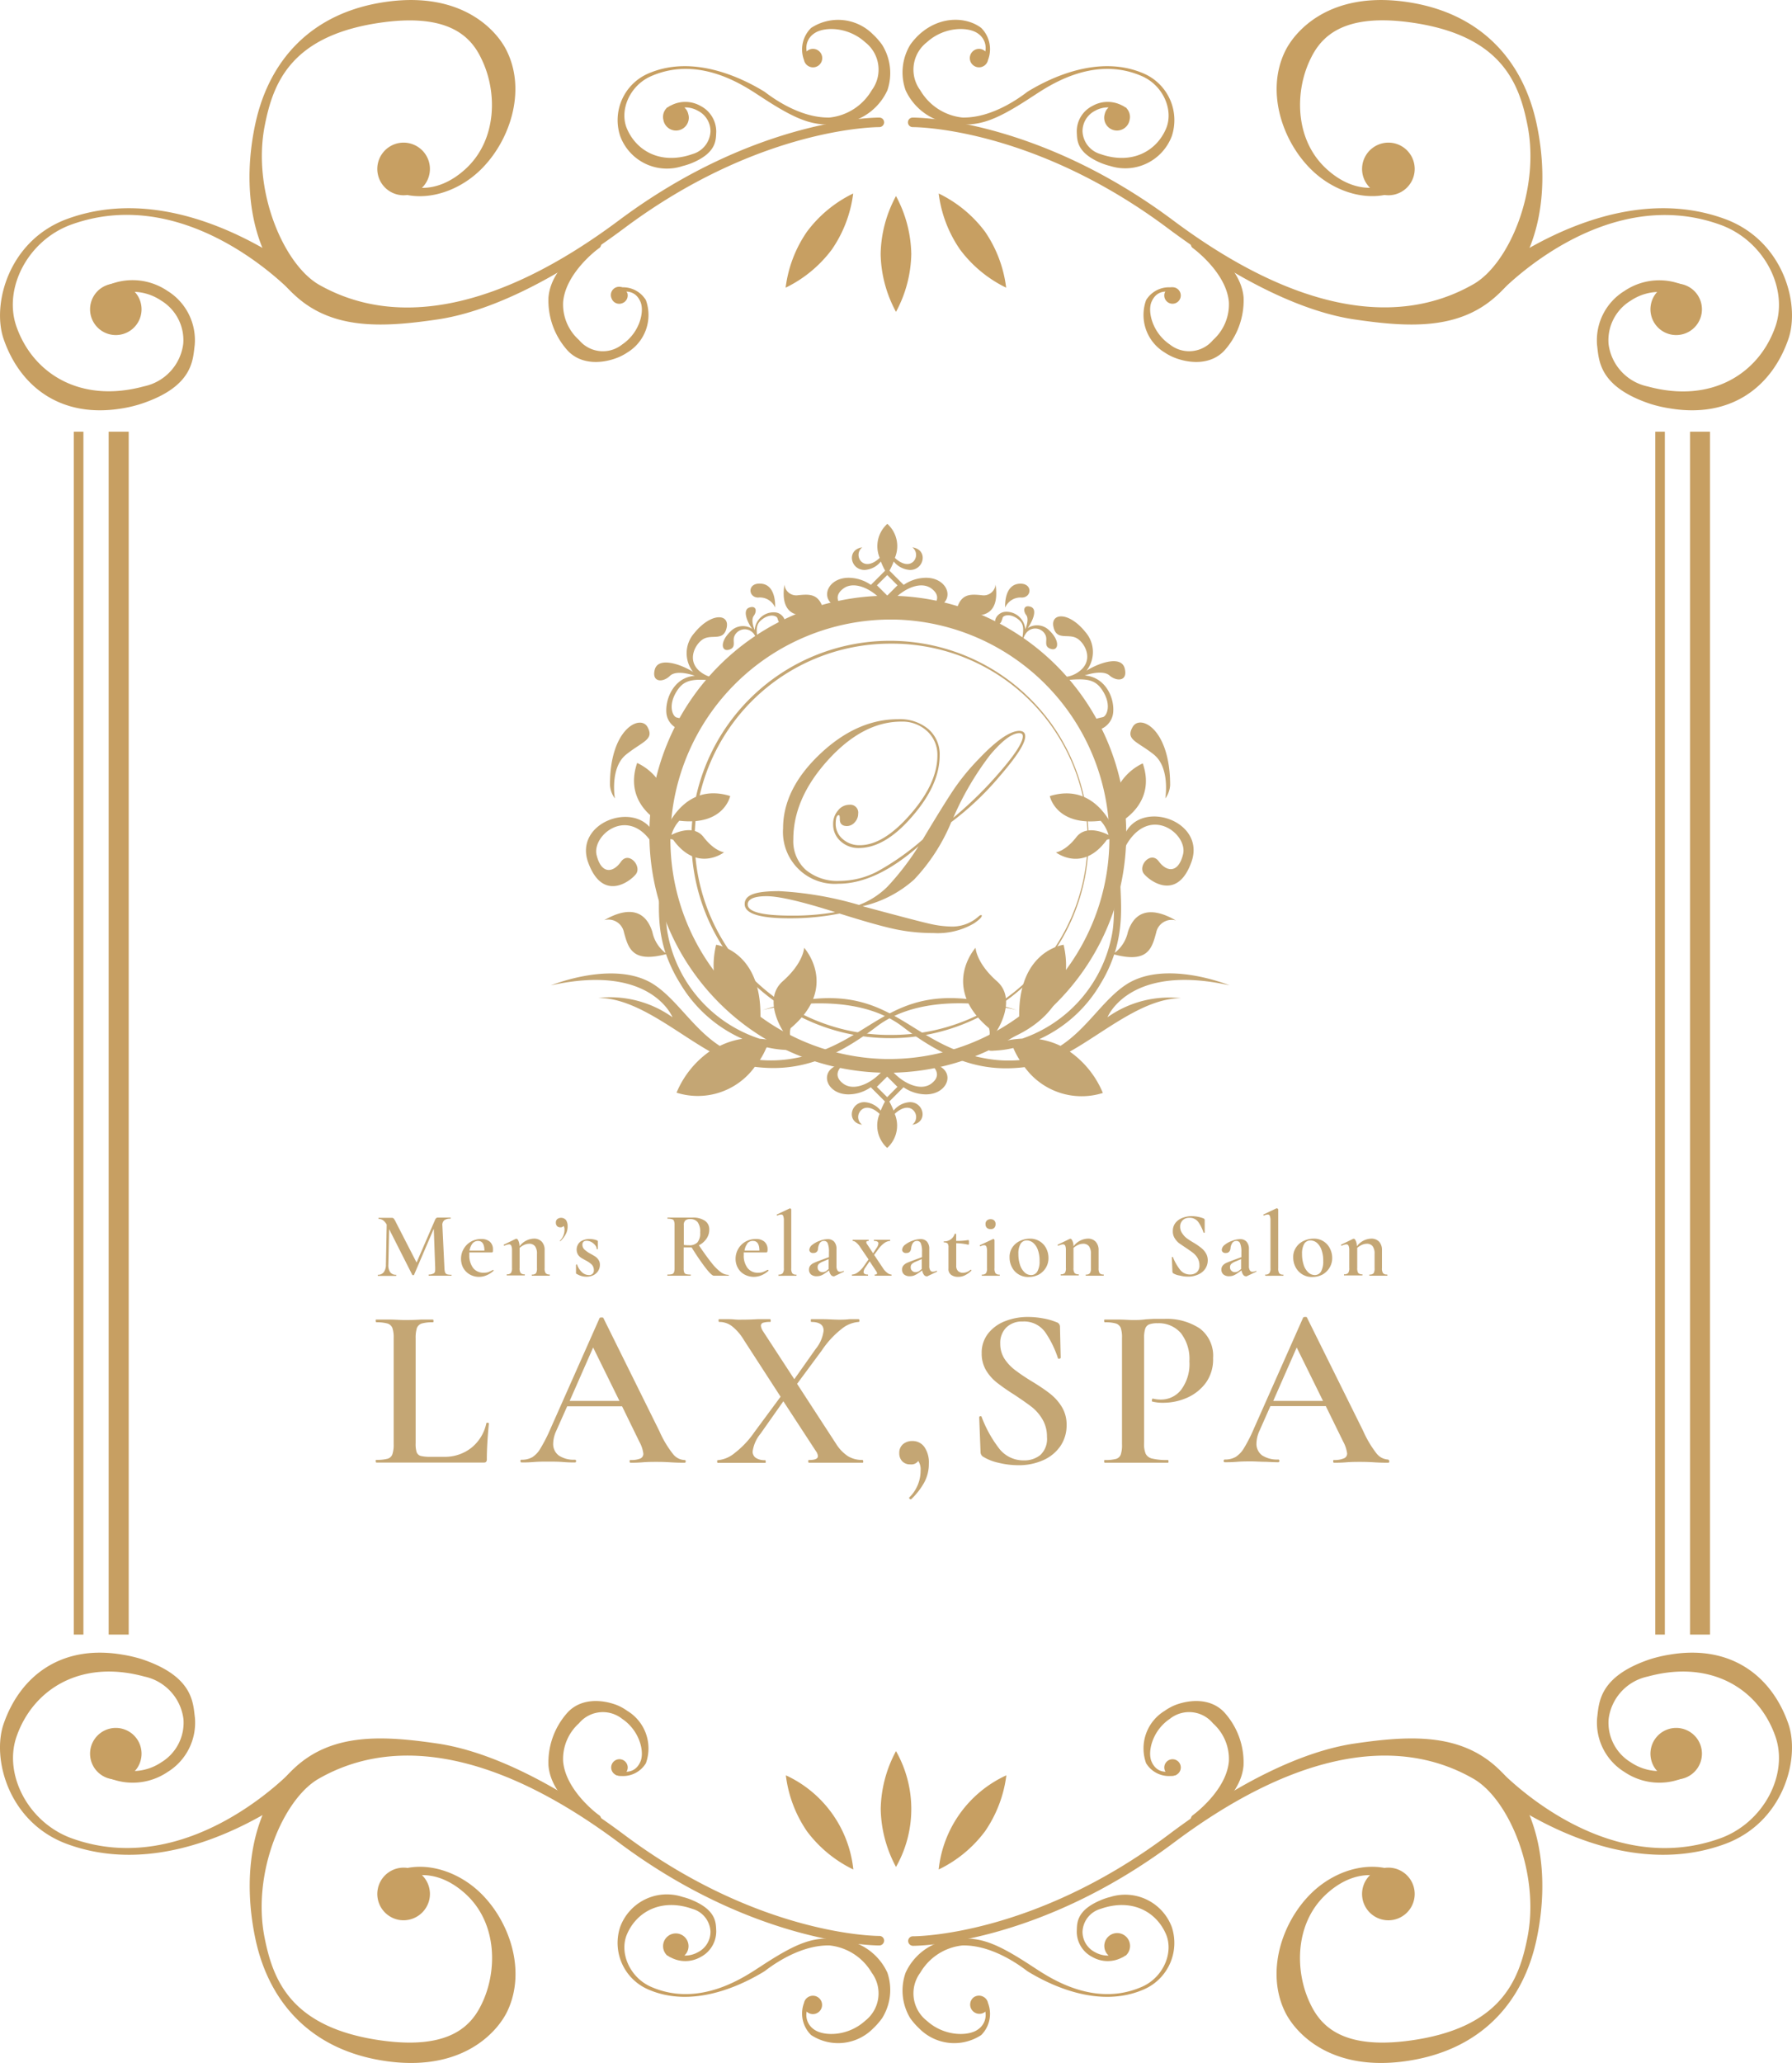 <svg xmlns="http://www.w3.org/2000/svg" viewBox="0 0 252 290"><defs><style>.cls-1{fill:#c4a674}.cls-2{fill:#c79f62}</style></defs><g id="レイヤー_2" data-name="レイヤー 2"><g id="オブジェクト"><path class="cls-1" d="M130.22 81.22a5.6 5.6 0 00-3.14 1l-2-2a9.49 9.49 0 00.6-1.29 3.16 3.16 0 002.3 1.19c2 0 2.58-2.86.32-3.18a1.34 1.34 0 01.14 2c-.71.68-1.77.28-2.6-.52a4.21 4.21 0 00-1.06-4.78 4.22 4.22 0 00-1.07 4.78c-.83.8-1.89 1.2-2.59.52a1.33 1.33 0 01.14-2c-2.26.32-1.7 3.18.32 3.18a3.14 3.14 0 002.29-1.19 10.88 10.88 0 00.6 1.29l-2 2a5.54 5.54 0 00-3.13-1c-3.43 0-4.39 3.9-.54 4.34 0 0-2.09-1.37-.24-2.8s5.08.63 6.23 2.75c1.14-2.12 4.38-4.17 6.23-2.75s-.24 2.8-.24 2.8c3.82-.44 2.86-4.34-.56-4.34zm-5.45-.38l1.44 1.44-1.44 1.44-1.45-1.44zM130.76 149.51s2.08 1.37.24 2.79-5.09-.63-6.23-2.74c-1.15 2.11-4.39 4.17-6.23 2.74s.24-2.79.24-2.79c-3.85.43-2.89 4.33.54 4.33a5.54 5.54 0 003.13-1l2 2a11.43 11.43 0 00-.6 1.28 3.17 3.17 0 00-2.29-1.19c-2 0-2.58 2.86-.32 3.18a1.33 1.33 0 01-.14-2.05c.7-.68 1.76-.27 2.59.52a4.24 4.24 0 001.07 4.79 4.23 4.23 0 001.06-4.79c.83-.79 1.89-1.2 2.6-.52a1.34 1.34 0 01-.14 2.05c2.26-.32 1.69-3.18-.32-3.18a3.19 3.19 0 00-2.3 1.19 9.89 9.89 0 00-.6-1.28l2-2a5.6 5.6 0 003.14 1c3.44 0 4.4-3.9.56-4.33zm-6 .92zm0 3.8l-1.45-1.45 1.45-1.44 1.44 1.44z"/><path class="cls-1" d="M125.17 150.8h-.64a33.53 33.53 0 11.64 0zm0-63.71a31 31 0 00-30.89 30.31 30.89 30.89 0 0030.28 31.47h.61a31 31 0 0030.83-30.3 30.89 30.89 0 00-30.28-31.48z"/><path class="cls-1" d="M125.16 145.93h-.54a27.93 27.93 0 01-27.39-28.47 27.93 27.93 0 1127.93 28.48zm0-55.45a27.51 27.51 0 00-19.79 46.58 27.31 27.31 0 0019.28 8.42h.53a27.5 27.5 0 00.52-55z"/><path class="cls-1" d="M144.17 103.51c0 1-1.18 2.81-3.53 5.54a41.39 41.39 0 01-6.87 6.52 26.37 26.37 0 01-5.22 8.07 16.42 16.42 0 01-7.25 3.75q8 2.16 9.63 2.51a14.42 14.42 0 003 .35 5.54 5.54 0 003.81-1.54l.2-.08c.09 0 .13.06.13.08 0 .23-.36.58-1.08 1.08a10.12 10.12 0 01-5.76 1.37 25.86 25.86 0 01-5.34-.54q-2.56-.54-7.83-2.2a35.26 35.26 0 01-7 .67c-4.22 0-6.34-.65-6.34-2s1.62-1.82 4.85-1.82a48.86 48.86 0 0111.23 1.94 11.34 11.34 0 004-2.57 37.78 37.78 0 004.37-5.68q-6 5.26-11.26 5.27a7.29 7.29 0 01-7.79-7.79q0-5.52 5.18-10.43t11-4.91a6.23 6.23 0 014.25 1.39 4.67 4.67 0 011.59 3.71q0 4.14-3.87 8.58c-2.58 3-5.09 4.43-7.52 4.43a3.69 3.69 0 01-2.59-1 3.12 3.12 0 01-1-2.38 2.82 2.82 0 01.68-1.89 2 2 0 011.59-.81 1.11 1.11 0 011.25 1.26 1.73 1.73 0 01-.48 1.2 1.45 1.45 0 01-1.1.53c-.66 0-1-.32-1-.94q0-.6-.12-.6c-.31 0-.46.42-.46 1.25a2.76 2.76 0 001 2.13 3.48 3.48 0 002.41.85c2.21 0 4.57-1.45 7.1-4.35s3.79-5.65 3.79-8.25a4.51 4.51 0 00-1.43-3.42 5.11 5.11 0 00-3.66-1.35c-3.57 0-7 1.79-10.26 5.37s-4.91 7.3-4.91 11.17a5.44 5.44 0 001.74 4.29 7 7 0 004.81 1.56 11.54 11.54 0 005.24-1.31 36 36 0 006.4-4.5c2.13-3.56 3.65-6 4.58-7.35a31.92 31.92 0 013.33-4c2.49-2.62 4.39-3.93 5.72-3.93.51.03.79.26.79.77zm-26.72 24.71c-4.72-1.5-7.94-2.24-9.65-2.24s-2.65.39-2.65 1.16q0 1.58 6.21 1.57a34.3 34.3 0 006.09-.49zm26.38-24.71c0-.3-.16-.45-.49-.45-1 0-2.36 1-4.1 3.06a41.43 41.43 0 00-5.18 8.83 54 54 0 006.61-6.51c2.11-2.44 3.16-4.1 3.16-4.93zM93.05 115.72c.38.79-.19 2.87-.19 2.87a1.54 1.54 0 011.8-.55c3.38 4.7 7.16 1.77 7.16 1.77s-1.35-.15-2.88-2.14-4.52-.3-4.52-.3a4.91 4.91 0 011.11-2c6.31.75 7.15-3.47 7.15-3.47-6.6-2.06-9.13 4.85-9.3 5.35a7.66 7.66 0 00-3.78-10c-2.01 5.86 3.45 8.47 3.45 8.47zM88.05 106.07c2.33-1.87 4-2.09 3-3.88s-5.31.23-5.27 8.17a3.45 3.45 0 00.69 1.88s-.75-4.3 1.58-6.17zM94.22 95c1-.94 3.49 0 3.49 0-2.9.2-4.18 3.19-4 5.23s2.64 3 3.08 2-1.12-1.24-1.64-1.37-1.21-1.56-.11-3.48 2.38-2 5.72-1.68a4.51 4.51 0 004.48-2.74 2.58 2.58 0 001.38-2.69c-.34-1.87-.35-2.58.69-3.3s1.88-.39 2-.1.28 1.16.85.86-.09-1.63-1.25-1.65a2.66 2.66 0 00-2.78 2.49s-.61-1.35-.13-2 .35-1.51-.64-1.16-.28 2.06.43 3a2.4 2.4 0 00-3.06.35c-1.53 1.45-1.3 2.89-.21 2.57s.44-1.19.75-1.9a1.59 1.59 0 012.83-.19c.87 1.3 0 2.89-.74 3.49a.34.34 0 000-.33 1.87 1.87 0 01-.26.54c-.9 1.35-3.62 3.24-6.06 1.86-2.82-1.58-1.3-4.35-.08-5s2.81.37 3.23-1.58-2.19-2.15-4.56.78a4.27 4.27 0 00-.17 5.45c-1.8-1.13-4.9-2.13-5.38-.33s1.13 1.88 2.14.88z"/><path class="cls-1" d="M111.73 148.76a18 18 0 01-4.87.24 10.27 10.27 0 00.91-1.72l.11-.05a14.18 14.18 0 002.63.36c1.57.15.33-.54.33-.54h-.12c.85.08 1.53.21 1.53.21a2.41 2.41 0 01-1.07-2.72c6.9-5.81 1.9-11.31 1.9-11.31s-.06 2.1-3 4.7.06 7.05.06 7.05a7.61 7.61 0 01-3.22-1.48c.41-9.87-6.22-10.69-6.22-10.69-2.43 10.5 8.6 13.6 9.39 13.8a16.1 16.1 0 00-3.26-.59 19.22 19.22 0 01-12.94-14.79c-.75-3.86.53-10.4-2.18-14.51s-11-1-9 4.51 5.79 2.79 6.7 1.67-1-3.32-2.09-1.76-2.75 1.8-3.42-.93 4.14-6.72 7.53-2.07c2.81 3.87-.08 8.9 2.16 15.83a5 5 0 01-1.85-2.97c-.92-2.91-3.17-3.72-6.77-1.65a2.22 2.22 0 012.77 1.7c.62 2.26 1.18 4.33 5.92 3.08a20.64 20.64 0 002 4.14 19.2 19.2 0 008.74 7.76 10.76 10.76 0 00-3.18 1c-3.77-2.45-6-6.49-9.26-8.63-5.48-3.58-14.5.12-14.5.12 14.1-3.16 17.11 4.48 17.11 4.48a15.07 15.07 0 00-10.44-2.72c5.31 0 10.72 4.7 15.67 7.51a13.39 13.39 0 00-4.66 5.81 9.89 9.89 0 0011-3.63c5.45.66 10.46-.56 17.15-5.67 7.37-5.6 19.71-2.3 19.71-2.3-17.83-5.71-19.42 4.66-31.27 6.76zM113.29 86.5c2.19-.13 2.74.72 2.74.72-.35-3.9-2-3.72-3.78-3.55a1.67 1.67 0 01-1.94-1.49c-.48 3.09.69 4.46 2.98 4.32zM106.63 84a2.33 2.33 0 012.37 1.4s.24-3.36-2.16-3.36c-1.77-.04-1.63 1.96-.21 1.96zM156.92 117.26c-.17-.49-2.69-7.41-9.29-5.35 0 0 .84 4.22 7.15 3.47a5 5 0 011.11 2s-3-1.68-4.53.3-2.87 2.14-2.87 2.14 3.77 2.93 7.16-1.77a1.54 1.54 0 011.8.55s-.57-2.08-.2-2.87c0 0 5.46-2.61 3.45-8.42a7.66 7.66 0 00-3.78 9.95zM162.26 106.07c2.33 1.87 1.61 6.17 1.61 6.17a3.49 3.49 0 00.68-1.88c0-7.94-4.23-10-5.27-8.17s.64 2.01 2.98 3.88zM140.15 87.68c.58.3.76-.58.85-.86s.94-.62 2 .1 1 1.43.68 3.3a2.59 2.59 0 001.32 2.69 4.53 4.53 0 004.49 2.74c3.33-.33 4.6-.25 5.71 1.68s.4 3.35-.11 3.48-2.08.32-1.63 1.37 2.87.08 3.08-2-1.08-5-4-5.23c0 0 2.46-.89 3.48 0s2.62.84 2.14-1-3.57-.8-5.37.33a4.27 4.27 0 00-.17-5.45c-2.33-2.89-4.89-2.68-4.48-.72s2 .94 3.23 1.58 2.74 3.41-.08 5c-2.45 1.38-5.16-.51-6.07-1.86a2.26 2.26 0 01-.27-.54.37.37 0 000 .33c-.72-.6-1.62-2.19-.74-3.49a1.59 1.59 0 012.83.19c.31.71-.34 1.57.74 1.9s1.33-1.12-.2-2.57a2.41 2.41 0 00-3.07-.35c.72-1 1.43-2.67.43-3s-1.11.55-.63 1.16-.13 2-.13 2a2.67 2.67 0 00-2.77-2.46c-1.17.05-1.83 1.38-1.26 1.68z"/><path class="cls-1" d="M172.9 138.51s-9-3.7-14.51-.12c-3.28 2.14-5.48 6.18-9.26 8.63a10.54 10.54 0 00-3-.93 19.13 19.13 0 008.63-7.79 19.82 19.82 0 001.92-4.13c4.74 1.25 5.3-.82 5.91-3.08a2.22 2.22 0 012.77-1.7c-3.59-2.07-5.85-1.26-6.76 1.65a5 5 0 01-1.84 2.9c2.2-7-.73-12 2.07-15.86 3.35-4.66 8.2-.7 7.54 2s-2.3 2.52-3.42 1-3 .64-2.08 1.76 4.75 3.81 6.69-1.71-6.37-8.57-9.06-4.45-1.37 10.66-2.1 14.53A19.19 19.19 0 01143.75 146a15.44 15.44 0 00-3.57.61c.78-.2 11.81-3.3 9.39-13.8 0 0-6.64.82-6.23 10.69a7.61 7.61 0 01-3.21 1.48s3-4.46.06-7.05-3-4.7-3-4.7-5 5.5 1.89 11.31a2.39 2.39 0 01-1.06 2.72 17.48 17.48 0 012.24-.26l-.74.16s-1.24.69.33.53a14 14 0 002.65-.37 10.76 10.76 0 00.9 1.7 18 18 0 01-4.86-.24c-11.86-2.1-13.44-12.47-31.31-6.79 0 0 12.38-3.27 19.72 2.35 6.69 5.11 11.69 6.33 17.14 5.67a9.9 9.9 0 0011 3.63 13.33 13.33 0 00-4.65-5.81c5-2.81 10.35-7.51 15.66-7.51a15 15 0 00-10.36 2.68s3.01-7.64 17.16-4.49zM137 86.5c2.3.14 3.46-1.23 3-4.32a1.67 1.67 0 01-1.95 1.49c-1.78-.17-3.42-.35-3.77 3.55 0 0 .55-.85 2.72-.72zM143.68 84c1.41 0 1.55-1.95-.17-1.95-2.4 0-2.16 3.36-2.16 3.36a2.35 2.35 0 012.33-1.41zM58.45 202.89a3.8 3.8 0 00.14 1.25.86.86 0 00.56.52 5.34 5.34 0 001.36.13h1.93a6 6 0 003.86-1.28 6 6 0 002.09-3.43c0-.06.09-.09.2-.08s.16.05.16.12c-.2 2-.29 3.69-.29 5a.53.53 0 01-.1.37c-.06.08-.19.11-.38.11H52.91s-.07-.06-.07-.19 0-.19.07-.19a5.93 5.93 0 001.59-.16 1 1 0 00.68-.63 4.26 4.26 0 00.18-1.44V188.1a4.13 4.13 0 00-.18-1.42 1.09 1.09 0 00-.69-.63 5.57 5.57 0 00-1.58-.17s-.07-.07-.07-.2 0-.19.07-.19h1.64c.94 0 1.72.07 2.32.07s1.44 0 2.38-.07h1.61c.06 0 .1.07.1.19s0 .2-.1.2a5.32 5.32 0 00-1.56.17 1.1 1.1 0 00-.68.65 4.57 4.57 0 00-.17 1.43zM96.43 205.43c0 .13-.05.19-.16.19-.41 0-1.06 0-2-.06s-1.56-.06-2-.06-1.17 0-1.9.06-1.29.06-1.7.06c-.09 0-.13-.06-.13-.19s0-.19.13-.19a3.34 3.34 0 001.37-.21.71.71 0 00.43-.69 4.61 4.61 0 00-.55-1.65l-2.44-5h-7.72l-1.55 3.48a4.48 4.48 0 00-.42 1.74 2 2 0 00.81 1.71 3.84 3.84 0 002.25.58c.11 0 .16.06.16.19s-.05.19-.16.19c-.39 0-.94 0-1.67-.06s-1.53-.06-2.13-.06-1.25 0-2 .06-1.25.06-1.7.06c-.11 0-.16-.06-.16-.19s0-.19.16-.19a2.94 2.94 0 001.51-.36 3.59 3.59 0 001.14-1.23 22.59 22.59 0 001.39-2.72l6.92-15.59c0-.07.14-.1.29-.1s.23 0 .26.1l7.88 15.91a14.56 14.56 0 001.89 3.17 2.16 2.16 0 001.62.86c.13 0 .18.06.18.19zm-16.32-8.5h7l-3.7-7.51zM121.39 205.43c0 .13 0 .19-.1.19H113.76c-.06 0-.1-.06-.1-.19s0-.19.1-.19c.84 0 1.26-.18 1.26-.55a1.38 1.38 0 00-.29-.71l-4.57-7-3.22 4.57a5 5 0 00-1.1 2.48 1.06 1.06 0 00.45.91 2.29 2.29 0 001.32.32s.07.06.07.19 0 .19-.07.19h-6.66c-.07 0-.1-.06-.1-.19s0-.19.1-.19a4.29 4.29 0 002.36-1 12.87 12.87 0 002.76-2.92l3.7-5-5.18-8a7 7 0 00-1.68-1.93 2.91 2.91 0 00-1.77-.58c-.06 0-.09-.07-.09-.2s0-.19.09-.19h1.32c.6 0 1 .07 1.32.07.73 0 1.65 0 2.77-.07h1.77s.06.07.06.19 0 .2-.06.2a3.35 3.35 0 00-1 .11.44.44 0 00-.32.43 1.71 1.71 0 00.29.75l4.41 6.76 3-4.25a5 5 0 001.12-2.58c0-.81-.58-1.22-1.73-1.22-.05 0-.07-.07-.07-.2s0-.19.07-.19h1.57c.86 0 1.63.07 2.32.07.43 0 .92 0 1.48-.07h1.29c.06 0 .1.07.1.19s0 .2-.1.2a4.27 4.27 0 00-2.42 1 12.87 12.87 0 00-2.76 3l-3.48 4.7 5.47 8.41a5.71 5.71 0 001.68 1.76 3.83 3.83 0 002 .53c.12.01.15.07.15.2zM130 203.42a3.82 3.82 0 01.62 2.33 5.47 5.47 0 01-.63 2.61 9.9 9.9 0 01-1.85 2.39.17.17 0 01-.1 0 .18.18 0 01-.16-.1.12.12 0 010-.16 5.25 5.25 0 001.58-3.8 2.13 2.13 0 00-.33-1.32 1.19 1.19 0 01-1.12.48 1.5 1.5 0 01-1.13-.43 1.62 1.62 0 01-.42-1.18A1.56 1.56 0 01127 203a2 2 0 011.37-.43 2 2 0 011.63.85zM141.25 191a6.43 6.43 0 001.49 1.59c.59.45 1.38 1 2.39 1.61s2 1.28 2.6 1.77a6.85 6.85 0 011.6 1.82 4.75 4.75 0 01.66 2.53 5.16 5.16 0 01-.85 2.93 5.74 5.74 0 01-2.41 2 8.42 8.42 0 01-3.56.72 11.83 11.83 0 01-2.78-.35 6.92 6.92 0 01-2.18-.87.78.78 0 01-.32-.62l-.19-4.89c0-.09.05-.14.16-.15s.17 0 .19.11a17.14 17.14 0 002.43 4.39 4.3 4.3 0 003.49 1.7 3.57 3.57 0 002.32-.75 3.07 3.07 0 00.94-2.53 4.74 4.74 0 00-.63-2.48 6.21 6.21 0 00-1.55-1.78q-.92-.7-2.49-1.74a28.11 28.11 0 01-2.42-1.69 6.41 6.41 0 01-1.48-1.7 4.59 4.59 0 01-.61-2.37 4.36 4.36 0 01.94-2.84 5.59 5.59 0 012.43-1.72 8.68 8.68 0 013.13-.56 11.6 11.6 0 012.19.21 8.67 8.67 0 011.84.53.65.65 0 01.48.61l.1 4.38c0 .06-.06.11-.18.13s-.19 0-.21-.07a14.25 14.25 0 00-1.72-3.55 3.64 3.64 0 00-3.24-1.6 3.14 3.14 0 00-2.3.84 3.06 3.06 0 00-.85 2.29 3.87 3.87 0 00.59 2.1zM161.12 204.38a1.34 1.34 0 00.93.66 8.7 8.7 0 002.17.2c.07 0 .1.06.1.19s0 .19-.1.19h-8.85c-.06 0-.1-.06-.1-.19s0-.19.1-.19a5.79 5.79 0 001.58-.16 1 1 0 00.66-.62 4.27 4.27 0 00.17-1.45V188.1a4.18 4.18 0 00-.17-1.42 1.09 1.09 0 00-.68-.63 5.32 5.32 0 00-1.56-.17c-.06 0-.1-.07-.1-.2s0-.19.1-.19h1.67c1 0 1.71.07 2.29.07s1.09 0 1.8-.1l1.05-.06h1.56a8.4 8.4 0 015 1.36 4.8 4.8 0 011.85 4.15 5.63 5.63 0 01-1 3.45 6.56 6.56 0 01-2.67 2.13 8.26 8.26 0 01-3.33.7 5.87 5.87 0 01-1.51-.16c-.07 0-.1-.05-.1-.16a.45.45 0 01.05-.19c0-.07.07-.09.11-.07a4.44 4.44 0 001.13.13 3.57 3.57 0 002.83-1.38 6.05 6.05 0 001.16-4 5.93 5.93 0 00-1.19-3.95 4.11 4.11 0 00-3.29-1.4 3.25 3.25 0 00-1.17.16 1 1 0 00-.56.6 4.13 4.13 0 00-.16 1.36v14.73a3.45 3.45 0 00.23 1.52zM195.37 205.43c0 .13-.06.19-.16.19-.41 0-1.06 0-2-.06s-1.55-.06-2-.06-1.17 0-1.9.06-1.3.06-1.71.06c-.08 0-.12-.06-.12-.19s0-.19.12-.19a3.31 3.31 0 001.4-.24.72.72 0 00.44-.69 4.83 4.83 0 00-.55-1.65l-2.45-5h-7.79l-1.54 3.48a4.48 4.48 0 00-.42 1.74 2 2 0 00.8 1.71 3.87 3.87 0 002.26.58c.1 0 .16.06.16.19s-.06.19-.16.19q-.58 0-1.68-.06c-.81 0-1.52-.06-2.12-.06s-1.26 0-2 .06-1.25.06-1.71.06c-.1 0-.16-.06-.16-.19s.06-.19.16-.19a3 3 0 001.52-.36 3.68 3.68 0 001.19-1.27 21.39 21.39 0 001.38-2.72l6.92-15.59c.05-.07.14-.1.29-.1s.24 0 .26.1l7.89 15.91a15.05 15.05 0 001.88 3.17 2.2 2.2 0 001.63.86c.11.07.17.13.17.26zm-16.32-8.5h7l-3.7-7.51zM63.5 179.25v.08H60.28v-.08-.08A1.48 1.48 0 0061 179c.14-.08.2-.27.2-.55v-.22l-.2-5.5-2.79 6.51a.1.1 0 01-.1 0 .18.18 0 01-.12 0l-3.27-6.46-.11 5a1.72 1.72 0 00.26 1.06 1 1 0 00.85.36v.16h-2.59v-.08-.08a1 1 0 00.83-.36 1.71 1.71 0 00.31-1.06l.11-5.63a1.76 1.76 0 00-.51-.61 1.11 1.11 0 00-.65-.2v-.07-.08h1.88a.35.35 0 01.28.12 3 3 0 01.32.56l2.88 5.61 2.6-6a.64.64 0 01.17-.25.32.32 0 01.22-.07h1.8V171.31a1.43 1.43 0 00-.9.23.87.87 0 00-.26.76l.29 6a2.13 2.13 0 00.1.59.49.49 0 00.28.25 2.39 2.39 0 00.64.06s-.02 0-.02.05zM69.34 178.51l.06.05a.06.06 0 010 .08 3.35 3.35 0 01-1 .64 2.63 2.63 0 01-1 .21 2.58 2.58 0 01-1.38-.36 2.45 2.45 0 01-.89-.92 2.78 2.78 0 01.08-2.66 2.73 2.73 0 011-1 2.87 2.87 0 011.47-.38 1.79 1.79 0 011.21.38 1.43 1.43 0 01.43 1.13c0 .25 0 .38-.16.38H66a2.87 2.87 0 000 .35 2.91 2.91 0 00.53 1.83 1.82 1.82 0 001.51.67 2.17 2.17 0 00.62-.08 5.69 5.69 0 00.66-.31zm-2.9-3.71a2.16 2.16 0 00-.41 1h2.09c0-.91-.31-1.36-.89-1.36a1 1 0 00-.79.36zM77.31 179.25v.08h-2.53v-.08-.08a.76.76 0 00.59-.18 1.3 1.3 0 00.14-.72v-2a1.75 1.75 0 00-.27-1.08 1 1 0 00-.84-.35 1.73 1.73 0 00-.69.16 2.53 2.53 0 00-.64.42v2.81a1.21 1.21 0 00.14.72.74.74 0 00.59.18v.16h-2.54v-.08-.08a.73.73 0 00.59-.18 1.2 1.2 0 00.15-.72v-2.5a1.5 1.5 0 00-.1-.61.34.34 0 00-.32-.2 2.1 2.1 0 00-.66.2s-.06 0-.08-.07 0-.07 0-.08l1.71-.83h.09q.14 0 .27.3a2 2 0 01.15.76 2.6 2.6 0 012-1.08 1.47 1.47 0 011.13.43 1.7 1.7 0 01.4 1.19v2.52a1.2 1.2 0 00.15.72.72.72 0 00.58.18s-.01.04-.01.09zM79.57 171.46a1.56 1.56 0 01.25.95 2.21 2.21 0 01-.25 1.06 3.79 3.79 0 01-.76 1 .08.08 0 01-.07 0v-.06a2.13 2.13 0 00.64-1.55.84.84 0 00-.13-.53.5.5 0 01-.46.2.62.62 0 01-.46-.18.68.68 0 01-.16-.48.61.61 0 01.2-.5.89.89 0 011.23.15zM82.18 175.64a3.71 3.71 0 00.82.58c.31.17.56.32.73.43a1.62 1.62 0 01.44.46 1.19 1.19 0 01.19.69 1.55 1.55 0 01-.22.82 1.65 1.65 0 01-.66.62 2.13 2.13 0 01-1 .23 2.52 2.52 0 01-1.32-.36.24.24 0 01-.16-.11v-1.2l.07-.05c.07-.05.07 0 .08 0a2.54 2.54 0 00.67 1.07 1.43 1.43 0 001 .42.68.68 0 00.5-.17.63.63 0 00.19-.51 1.1 1.1 0 00-.29-.79 3.38 3.38 0 00-.84-.58c-.29-.16-.52-.29-.69-.4a1.47 1.47 0 01-.42-.44 1.44 1.44 0 01.36-1.82 2.33 2.33 0 011.32-.36 3 3 0 011 .19q.12.06.12.15v1.1H83.92a.93.93 0 00-.21-.55 1.74 1.74 0 00-.54-.46 1.38 1.38 0 00-.67-.18q-.6 0-.6.57a.94.94 0 00.28.65zM102.48 179.25v.08h-2.1c-.2 0-.57-.35-1.12-1.05a34.1 34.1 0 01-2-2.93h-1.12v2.92a1.7 1.7 0 00.07.59.44.44 0 00.28.25 2.44 2.44 0 00.64.06v.16H93.85v-.08-.08a2.53 2.53 0 00.65-.06.45.45 0 00.28-.26 1.63 1.63 0 00.08-.58v-6.05a1.59 1.59 0 00-.08-.58.4.4 0 00-.28-.25 2 2 0 00-.64-.08v-.07-.08h3.5a3 3 0 011.76.44 1.43 1.43 0 01.62 1.24 2.2 2.2 0 01-.4 1.3 2.77 2.77 0 01-1.06.91c.71 1.06 1.31 1.88 1.79 2.48a6.93 6.93 0 001.27 1.28 1.86 1.86 0 001.09.4s.05-.01.05.04zm-5.6-4.2a1.53 1.53 0 001.21-.42 2 2 0 00.37-1.37 2.27 2.27 0 00-.36-1.47 1.3 1.3 0 00-1-.42 1.05 1.05 0 00-.72.19.84.84 0 00-.22.68V175a4.2 4.2 0 00.72.05zM108 178.51l.06.05c.06.05 0 .06 0 .08a3.39 3.39 0 01-1 .64 2.76 2.76 0 01-2.42-.15 2.31 2.31 0 01-.89-.92 2.57 2.57 0 01-.31-1.25 2.76 2.76 0 01.38-1.41 2.73 2.73 0 011-1 2.93 2.93 0 011.47-.38 1.77 1.77 0 011.21.38 1.43 1.43 0 01.44 1.13c0 .25-.06.38-.16.38h-3.19a3.33 3.33 0 000 .35 2.85 2.85 0 00.53 1.83 1.79 1.79 0 001.51.67 2.15 2.15 0 00.61-.08 5 5 0 00.67-.31zm-2.89-3.71a2.07 2.07 0 00-.41 1h2.09c0-.91-.32-1.36-.89-1.36a1 1 0 00-.82.36zM109.48 179.25v-.08a.72.72 0 00.59-.19 1.1 1.1 0 00.16-.71v-6.68a1.72 1.72 0 00-.09-.66.29.29 0 00-.3-.2 1.39 1.39 0 00-.53.15.09.09 0 01-.08-.06v-.09l1.85-.87a.28.28 0 01.12.05s.07.07.07.09v8.28a1.2 1.2 0 00.15.72.73.73 0 00.59.18v.16H109.44s.04-.04.04-.09zM118.6 178.62s.05 0 .06.06a.07.07 0 010 .09l-1.34.64a.25.25 0 01-.12 0 .47.47 0 01-.37-.22 1.24 1.24 0 01-.23-.61l-.6.42a2.73 2.73 0 01-.57.31 1.7 1.7 0 01-.57.09 1.18 1.18 0 01-.82-.25.9.9 0 01-.28-.68.89.89 0 01.19-.57 1.39 1.39 0 01.49-.36c.19-.09.48-.21.86-.35l1.27-.47V176a3.19 3.19 0 00-.16-1.19.54.54 0 00-.52-.37.67.67 0 00-.62.32 1.86 1.86 0 00-.23.71c0 .45-.27.67-.66.67a.58.58 0 01-.43-.13.45.45 0 01-.14-.33 1 1 0 01.44-.71 3.55 3.55 0 011.06-.56 3.24 3.24 0 011.09-.22 1.19 1.19 0 01.9.35 1.51 1.51 0 01.33 1.06v2.36a1.13 1.13 0 00.13.61.42.42 0 00.38.21 1.2 1.2 0 00.47-.12zm-2.07-.23V177l-.78.33a2.1 2.1 0 00-.56.31.61.61 0 00-.21.5.62.62 0 00.2.5.67.67 0 00.49.19 1 1 0 00.5-.15zM125.37 179.25v.08H123v-.08-.08c.23 0 .34-.06.34-.18a.73.73 0 00-.15-.33l-.9-1.36-.56.83a1.27 1.27 0 00-.29.68q0 .36.63.36v.16h-2.27v-.08-.08a1.45 1.45 0 00.81-.3 3.44 3.44 0 00.83-.83l.7-1-1.14-1.67a2.77 2.77 0 00-.58-.69.84.84 0 00-.52-.24v-.08-.08h2.26v.16c-.22 0-.34.06-.34.18a.59.59 0 00.15.33l.81 1.23.45-.69a1.46 1.46 0 00.3-.68c0-.25-.21-.37-.64-.37v-.08-.08h2.29v.16a1.51 1.51 0 00-.82.3 3.68 3.68 0 00-.83.84l-.61.82 1.23 1.84a2.46 2.46 0 00.64.7 1 1 0 00.57.23s.01.03.01.08zM131.69 178.62s.05 0 .06.06a.07.07 0 010 .09l-1.34.64a.25.25 0 01-.12 0 .47.47 0 01-.37-.22 1.24 1.24 0 01-.23-.61l-.6.42a2.73 2.73 0 01-.57.31 1.7 1.7 0 01-.57.09 1.18 1.18 0 01-.82-.25.87.87 0 01-.28-.68.84.84 0 01.19-.57 1.44 1.44 0 01.48-.36c.2-.09.49-.21.87-.35l1.27-.47V176a3.19 3.19 0 00-.16-1.19.54.54 0 00-.52-.37.67.67 0 00-.62.32 1.7 1.7 0 00-.23.71c-.05.45-.27.67-.66.67a.58.58 0 01-.47-.14.45.45 0 01-.14-.33 1 1 0 01.44-.71 3.55 3.55 0 011.06-.56 3.24 3.24 0 011.09-.22 1.21 1.21 0 01.9.35 1.51 1.51 0 01.33 1.06v2.36a1.13 1.13 0 00.13.61.42.42 0 00.38.21 1.2 1.2 0 00.47-.12zm-2.07-.23V177l-.78.33a2.1 2.1 0 00-.56.31.61.61 0 00-.21.5.62.62 0 00.2.5.67.67 0 00.49.19 1 1 0 00.5-.15zM136.53 178.49s.05 0 .07.06 0 .06 0 .07a3.47 3.47 0 01-.92.66 2.06 2.06 0 01-.91.21 1.61 1.61 0 01-1-.27 1 1 0 01-.39-.9v-2.95a.9.9 0 00-.13-.58.77.77 0 00-.53-.14.22.22 0 010-.08.17.17 0 010-.07 1.51 1.51 0 001.54-1.06.12.12 0 01.11 0h.09v1c.4 0 1 0 1.73-.13l.06.1a.78.78 0 010 .22.66.66 0 010 .23c0 .08-.06.12-.1.11a8.19 8.19 0 00-1.68-.21v3.16a1 1 0 00.25.75 1 1 0 00.71.25 1.64 1.64 0 001-.38zM138.07 179.25v-.08a.72.72 0 00.58-.18 1.2 1.2 0 00.15-.72v-2.38a1.73 1.73 0 00-.09-.65.33.33 0 00-.32-.2 1.16 1.16 0 00-.51.16s-.06 0-.08-.07a.06.06 0 010-.09l1.88-.88a.17.17 0 01.11.06s.06.07.06.1v3.96a1.2 1.2 0 00.15.72.76.76 0 00.59.18v.16h-2.54s.02-.04.02-.09zm.71-6.65a.7.7 0 01-.19-.53.63.63 0 01.19-.5.74.74 0 01.53-.18.69.69 0 01.51.18.67.67 0 01.18.5.74.74 0 01-.18.53.67.67 0 01-.51.18.74.74 0 01-.53-.18zM143.22 179.13a2.49 2.49 0 01-.92-1 2.93 2.93 0 01-.33-1.38 2.4 2.4 0 01.42-1.44 2.61 2.61 0 011.09-.89 3.23 3.23 0 011.35-.3 2.54 2.54 0 011.39.38 2.5 2.5 0 01.91 1 2.92 2.92 0 01.31 1.33 2.56 2.56 0 01-.38 1.4 2.65 2.65 0 01-1 .95 3.11 3.11 0 01-1.41.33 2.58 2.58 0 01-1.43-.38zm2.66-.4a2.88 2.88 0 00.31-1.49 4.39 4.39 0 00-.24-1.53 2.25 2.25 0 00-.66-1 1.4 1.4 0 00-.89-.34 1 1 0 00-.89.49 2.73 2.73 0 00-.3 1.42 4.82 4.82 0 00.23 1.53 2.47 2.47 0 00.64 1.05 1.33 1.33 0 00.92.38 1 1 0 00.88-.51zM155.21 179.25v.08h-2.53v-.08-.08a.72.72 0 00.58-.18 1.2 1.2 0 00.15-.72v-2a1.75 1.75 0 00-.27-1.08 1 1 0 00-.84-.35 1.73 1.73 0 00-.69.16 2.78 2.78 0 00-.65.42v2.81a1.2 1.2 0 00.15.72.73.73 0 00.59.18v.16h-2.54v-.08-.08a.74.74 0 00.59-.18 1.21 1.21 0 00.14-.72v-2.5a1.53 1.53 0 00-.09-.61.35.35 0 00-.32-.2 2 2 0 00-.66.2s-.06 0-.08-.07 0-.07 0-.08l1.72-.83h.09c.08 0 .17.1.26.3a1.66 1.66 0 01.15.76 2.62 2.62 0 012-1.08 1.45 1.45 0 011.12.43 1.7 1.7 0 01.41 1.19v2.52a1.3 1.3 0 00.14.72.76.76 0 00.59.18s-.01.04-.01.09zM166.27 173.4a2.64 2.64 0 00.6.65c.24.18.57.4 1 .65s.79.52 1.05.72a2.73 2.73 0 01.65.74 1.91 1.91 0 01.27 1 2.13 2.13 0 01-.35 1.19 2.26 2.26 0 01-1 .81 3.31 3.31 0 01-1.44.3 4.5 4.5 0 01-1.13-.15 2.54 2.54 0 01-.92-.31.31.31 0 01-.13-.25l-.08-2s0-.05.06-.06.07 0 .08 0a7.23 7.23 0 001 1.78 1.74 1.74 0 001.42.69 1.44 1.44 0 00.94-.31 1.25 1.25 0 00.38-1 2 2 0 00-.26-1 2.44 2.44 0 00-.63-.72c-.24-.19-.58-.43-1-.71s-.74-.5-1-.68a2.74 2.74 0 01-.6-.7 1.76 1.76 0 01-.25-1 1.81 1.81 0 01.38-1.15 2.32 2.32 0 011-.7 3.62 3.62 0 011.27-.23 4.48 4.48 0 01.89.09 4.21 4.21 0 01.74.21c.14.06.2.14.2.25v1.78h-.16a5.41 5.41 0 00-.7-1.45 1.48 1.48 0 00-1.31-.65 1.26 1.26 0 00-.93.35 1.22 1.22 0 00-.35.92 1.54 1.54 0 00.31.94zM176.59 178.62a.07.07 0 01.07.06.08.08 0 010 .09l-1.35.64a.22.22 0 01-.12 0 .48.48 0 01-.37-.22 1.34 1.34 0 01-.23-.61l-.6.42a2.73 2.73 0 01-.57.31 1.69 1.69 0 01-.56.09 1.18 1.18 0 01-.82-.25.87.87 0 01-.28-.68.84.84 0 01.19-.57 1.35 1.35 0 01.48-.36c.2-.09.49-.21.87-.35l1.27-.47V176a3.15 3.15 0 00-.17-1.19.53.53 0 00-.51-.37.66.66 0 00-.62.32 1.57 1.57 0 00-.23.71c-.05.45-.28.67-.67.67a.57.57 0 01-.42-.13.45.45 0 01-.14-.33 1 1 0 01.44-.71 3.43 3.43 0 011.06-.56 3.19 3.19 0 011.09-.22 1.18 1.18 0 01.89.35 1.51 1.51 0 01.34 1.06v2.36a1.13 1.13 0 00.13.61.41.41 0 00.38.21 1.25 1.25 0 00.47-.12zm-2.06-.23V177l-.79.33a2 2 0 00-.55.31.59.59 0 00-.22.5.63.63 0 00.21.5.66.66 0 00.49.19 1 1 0 00.49-.15zM177.91 179.25v-.08a.72.72 0 00.59-.19 1.1 1.1 0 00.16-.71v-6.68a1.72 1.72 0 00-.09-.66.29.29 0 00-.3-.2 1.39 1.39 0 00-.53.15.09.09 0 01-.08-.06v-.09l1.84-.87h.06a.28.28 0 01.12.05s.07.07.07.09v8.28a1.2 1.2 0 00.15.72.72.72 0 00.58.18v.16H178s-.09-.04-.09-.09zM183.12 179.13a2.58 2.58 0 01-.93-1 2.93 2.93 0 01-.33-1.38 2.34 2.34 0 01.43-1.44 2.52 2.52 0 011.08-.89 3.23 3.23 0 011.35-.3 2.47 2.47 0 012.3 1.38 2.93 2.93 0 01.32 1.33 2.57 2.57 0 01-.39 1.4 2.65 2.65 0 01-1 .95 3.05 3.05 0 01-1.41.33 2.55 2.55 0 01-1.42-.38zm2.66-.4a3 3 0 00.3-1.49 4.39 4.39 0 00-.24-1.53 2.32 2.32 0 00-.65-1 1.44 1.44 0 00-.9-.34 1 1 0 00-.89.49 2.73 2.73 0 00-.3 1.42 4.82 4.82 0 00.23 1.53 2.47 2.47 0 00.64 1.05 1.35 1.35 0 00.92.38 1 1 0 00.89-.51zM195.1 179.25v.08h-2.53v-.08-.08a.74.74 0 00.59-.18 1.3 1.3 0 00.14-.72v-2a1.75 1.75 0 00-.27-1.08 1 1 0 00-.84-.35 1.73 1.73 0 00-.69.16 2.53 2.53 0 00-.64.42v2.81a1.3 1.3 0 00.14.72.74.74 0 00.59.18v.16H189v-.08-.08a.73.73 0 00.59-.18 1.2 1.2 0 00.15-.72v-2.5a1.5 1.5 0 00-.1-.61.34.34 0 00-.32-.2 2 2 0 00-.65.2s-.06 0-.08-.07 0-.07 0-.08l1.71-.83h.09q.14 0 .27.3a2 2 0 01.15.76 2.6 2.6 0 012-1.08 1.47 1.47 0 011.13.43 1.7 1.7 0 01.4 1.19v2.52a1.2 1.2 0 00.15.72.72.72 0 00.58.18s.03.04.03.09z"/><path class="cls-2" d="M61.49 44.91c-7.69 1.13-14.72 1.48-20-3.38-6.27-5.73-7.49-15.36-5.57-24.19S43.78 1.64 54.58.22C65.21-1.17 70 4.47 71.3 7.23c2.73 5.64.38 12.67-3.76 16.68-3.49 3.38-8.63 4.75-12.52 2.72a.67.67 0 01-.29-.9.68.68 0 01.91-.29c4.57 2.39 8.26-.17 10.06-1.91 4.25-4.12 4.21-10.77 2-15.26-1.4-2.98-4.4-6.36-13.7-5.15-13.11 1.71-15.59 8.58-16.76 14.49-1.81 9.08 2.59 19.47 7.58 22.39C56 46.37 70.56 43.27 87 31c19.48-14.56 36.5-14.48 36.67-14.47a.67.67 0 01.66.68.68.68 0 01-.68.66c-.16 0-16.75-.07-35.85 14.2-10.21 7.62-19.26 11.81-26.31 12.84z"/><path class="cls-2" d="M17.23 57.4c-8.62 1.46-14.38-3-16.71-9.71-1.7-4.88.67-13.93 9-16.94 17.29-6.27 35.11 9.35 35.92 10a.82.82 0 01.14 1.15c-.27.35-4.09-.47-4.44-.74C40.92 41 26.51 25.61 10 31.58 3.93 33.79.43 40.52 2.31 45.9c2.32 6.62 9 10.84 17.93 8.41a7 7 0 005.53-6 6.51 6.51 0 00-3.13-6.07 7.18 7.18 0 00-7.75-.17.83.83 0 01-1.12-.28.81.81 0 01.28-1.11 8.75 8.75 0 019.48.2 8.14 8.14 0 013.85 7.64c-.27 2.09-.21 5.79-7.45 8.22a17.79 17.79 0 01-2.7.66zM86.7 50.33c-2.18.82-5 .91-6.83-1a10.48 10.48 0 01-2.74-7.54c.42-4.8 6.14-7.9 6.35-8a.68.68 0 01.94.16.67.67 0 01-.16.93c-.05 0-4.71 3.4-5.07 7.57a6.7 6.7 0 002.24 5.35 4.35 4.35 0 006.07.62c2.49-1.68 3.15-4.68 2.56-6-.2-.46-.9-1.93-3.13-1.26-.35.11-.52.47-.6.11a.67.67 0 01.5-.8 3.76 3.76 0 014 1.72 6.16 6.16 0 01-2.61 7.36 7.27 7.27 0 01-1.52.78z"/><path class="cls-2" d="M88.2 41.13a1.16 1.16 0 01-.69 1.49 1.14 1.14 0 01-1.51-.68 1.16 1.16 0 112.17-.81zM19.86 42.91a3.62 3.62 0 11-4.17-3 3.61 3.61 0 014.17 3zM60.42 23.22a3.7 3.7 0 11-4.21-3.13 3.71 3.71 0 014.21 3.13zM124.05 6.3a9.71 9.71 0 00-1.29-1.47 6.91 6.91 0 00-8.7-.9 4.23 4.23 0 00-1 4.5 1.32 1.32 0 00.19.46 1.3 1.3 0 001.8.36 1.3 1.3 0 00-1.45-2.16 1.07 1.07 0 00-.16.14 2.44 2.44 0 011-2.49c1.31-1 4.74-1.06 7.23 1.2a4.87 4.87 0 01.91 6.76 7.8 7.8 0 01-5.9 3.82c-4.71.12-9.09-3.62-9.21-3.65-3.19-1.95-10.09-5.3-16.41-2.49a7.14 7.14 0 00-3.85 8.74A7 7 0 0096 23.34a9.66 9.66 0 001.32-.43c3.51-1.47 3.34-3.3 3.4-4.35a4.06 4.06 0 00-2.19-3.66 4.34 4.34 0 00-4.19-.07 1.74 1.74 0 00-.45.27h-.07a.45.45 0 00-.11.13 1.77 1.77 0 00-.42 1.63 1.8 1.8 0 103.49-.85 1.73 1.73 0 00-.54-.91 3.65 3.65 0 011.9.47 3.21 3.21 0 011.77 2.9 3.48 3.48 0 01-2.53 3.19c-4.32 1.52-7.81-.33-9.2-3.54-1.13-2.6.37-6.07 3.33-7.39 7-3.11 13.49 1.59 15.42 2.82 5.85 3.85 8 4.39 12.2 3.69a8.11 8.11 0 005.66-4.55 7.5 7.5 0 00-.74-6.39zM190.51 44.91c7.69 1.13 14.72 1.48 20-3.38 6.27-5.73 7.46-15.36 5.56-24.19S208.22 1.64 197.42.22c-10.63-1.39-15.38 4.25-16.71 7-2.74 5.64-.39 12.67 3.75 16.68 3.49 3.38 8.64 4.75 12.52 2.72a.65.65 0 00.28-.9.67.67 0 00-.9-.29c-4.57 2.39-8.26-.17-10.06-1.91-4.25-4.12-4.21-10.77-2-15.26 1.44-3 4.44-6.36 13.75-5.15 13.1 1.71 15.58 8.58 16.75 14.49 1.81 9.08-2.58 19.47-7.58 22.34C196 46.37 181.44 43.27 165 31c-19.48-14.56-36.5-14.48-36.67-14.47a.66.66 0 00-.65.68.67.67 0 00.67.66c.17 0 16.75-.07 35.85 14.2 10.21 7.62 19.26 11.81 26.31 12.84z"/><path class="cls-2" d="M234.77 57.4c8.62 1.46 14.38-3 16.71-9.71 1.71-4.88-.67-13.93-9-16.94-17.3-6.27-35.11 9.35-35.93 10a.82.82 0 00-.14 1.15c.27.35 4.09-.47 4.45-.74.19-.15 14.6-15.53 31.07-9.56 6.11 2.21 9.61 8.94 7.73 14.32-2.32 6.62-9 10.84-17.93 8.41a7 7 0 01-5.53-6 6.51 6.51 0 013.13-6.07 7.18 7.18 0 017.75-.17.83.83 0 001.12-.28.81.81 0 00-.28-1.11 8.75 8.75 0 00-9.48.2 8.14 8.14 0 00-3.85 7.64c.27 2.09.21 5.79 7.45 8.22a18.09 18.09 0 002.73.64zM165.3 50.33c2.19.82 5 .91 6.83-1a10.54 10.54 0 002.75-7.54c-.43-4.8-6.15-7.9-6.36-8a.67.67 0 00-.93.16.66.66 0 00.16.93s4.7 3.4 5.06 7.57a6.72 6.72 0 01-2.23 5.35 4.37 4.37 0 01-6.08.62c-2.48-1.68-3.15-4.68-2.56-6 .2-.46.9-1.93 3.12-1.26.36.11.52.47.61.11a.67.67 0 00-.5-.8 3.76 3.76 0 00-4 1.72 6.16 6.16 0 002.61 7.36 7.27 7.27 0 001.52.78z"/><path class="cls-2" d="M163.8 41.13a1.16 1.16 0 101.49-.68 1.16 1.16 0 00-1.49.68zM232.14 42.91a3.62 3.62 0 104.17-3 3.61 3.61 0 00-4.17 3zM191.58 23.22a3.7 3.7 0 104.21-3.13 3.71 3.71 0 00-4.21 3.13zM128 6.3a9.18 9.18 0 011.29-1.47c2.95-2.67 6.66-2.46 8.7-.9a4.23 4.23 0 01.95 4.5 1.32 1.32 0 01-.19.46 1.29 1.29 0 11-2.15-1.44 1.28 1.28 0 011.79-.36.79.79 0 01.17.14 2.44 2.44 0 00-1-2.49c-1.31-1-4.74-1.06-7.22 1.2a4.87 4.87 0 00-.92 6.76 7.8 7.8 0 005.9 3.82c4.71.12 9.1-3.62 9.21-3.65 3.19-1.95 10.09-5.3 16.41-2.49a7.14 7.14 0 013.85 8.74 7 7 0 01-8.65 4.22 9.66 9.66 0 01-1.32-.43c-3.5-1.47-3.34-3.3-3.4-4.35a4 4 0 012.19-3.66 4.34 4.34 0 014.19-.07 1.74 1.74 0 01.45.27h.07a.33.33 0 01.11.13 1.77 1.77 0 01.42 1.63 1.8 1.8 0 11-3.49-.85 1.73 1.73 0 01.54-.91 3.65 3.65 0 00-1.9.47 3.21 3.21 0 00-1.77 2.9 3.48 3.48 0 002.53 3.19c4.32 1.52 7.81-.33 9.2-3.54 1.13-2.6-.37-6.07-3.32-7.39-7-3.11-13.5 1.59-15.43 2.82-5.85 3.85-8 4.39-12.2 3.69a8.15 8.15 0 01-5.66-4.55A7.5 7.5 0 01128 6.3zM128.15 35.7a17.76 17.76 0 01-2.15 8.14 17.7 17.7 0 01-2.16-8.14 17.75 17.75 0 012.16-8.14 17.81 17.81 0 012.15 8.14zM138.52 32.57A17.78 17.78 0 00132 27.2a17.72 17.72 0 003 7.87 17.78 17.78 0 006.49 5.37 17.72 17.72 0 00-2.97-7.87zM113.48 32.57a17.66 17.66 0 00-3 7.87 17.77 17.77 0 006.5-5.37 17.72 17.72 0 003-7.87 17.69 17.69 0 00-6.5 5.37zM190.51 245.09c7.69-1.13 14.71-1.48 20 3.37 6.26 5.74 7.45 15.37 5.56 24.2s-7.86 15.7-18.66 17.12c-10.63 1.39-15.39-4.25-16.72-7-2.73-5.66-.38-12.68 3.76-16.69 3.49-3.38 8.63-4.75 12.52-2.72a.65.65 0 01.28.9.67.67 0 01-.9.29c-4.57-2.39-8.26.17-10.06 1.91-4.25 4.12-4.21 10.77-2 15.27 1.44 3 4.44 6.35 13.75 5.14 13.1-1.71 15.58-8.58 16.75-14.49 1.81-9.08-2.59-19.47-7.58-22.34-11.16-6.42-25.75-3.32-42.17 9-19.48 14.56-36.5 14.48-36.67 14.48a.69.69 0 01-.66-.69.66.66 0 01.68-.65c.17 0 16.75.06 35.84-14.21 10.18-7.67 19.23-11.86 26.28-12.89z"/><path class="cls-2" d="M234.77 232.6c8.62-1.47 14.38 3 16.71 9.7 1.71 4.89-.67 13.94-9 16.95-17.3 6.28-35.11-9.35-35.92-10a.82.82 0 01-.14-1.15c.27-.35 4.09.47 4.44.74s14.61 15.53 31.07 9.57c6.11-2.22 9.61-9 7.73-14.33-2.31-6.62-9-10.84-17.92-8.41a7 7 0 00-5.53 6 6.51 6.51 0 003.13 6.07 7.18 7.18 0 007.75.17.81.81 0 011.11.28.8.8 0 01-.27 1.11 8.75 8.75 0 01-9.48-.2 8.14 8.14 0 01-3.85-7.64c.27-2.09.21-5.79 7.45-8.22a19.41 19.41 0 012.72-.64zM165.3 239.67c2.19-.82 5-.91 6.83 1a10.48 10.48 0 012.74 7.54c-.42 4.8-6.14 7.9-6.35 8.05a.67.67 0 11-.78-1.09s4.71-3.4 5.07-7.57a6.71 6.71 0 00-2.24-5.35 4.35 4.35 0 00-6.07-.62c-2.49 1.68-3.15 4.68-2.56 6 .2.46.9 1.93 3.12 1.26.36-.11.52-.47.61-.11a.67.67 0 01-.5.8 3.76 3.76 0 01-4-1.72 6.17 6.17 0 012.61-7.36 7.27 7.27 0 011.52-.83z"/><path class="cls-2" d="M163.8 248.86a1.16 1.16 0 111.49.69 1.16 1.16 0 01-1.49-.69zM232.14 247.09a3.62 3.62 0 114.17 3 3.61 3.61 0 01-4.17-3zM191.58 266.78a3.7 3.7 0 114.21 3.12 3.7 3.7 0 01-4.21-3.12zM128 283.7a9.64 9.64 0 001.29 1.47 6.91 6.91 0 008.7.9 4.23 4.23 0 00.95-4.5 1.32 1.32 0 00-.19-.46 1.31 1.31 0 00-1.8-.36 1.3 1.3 0 001.44 2.16.79.79 0 00.17-.14 2.44 2.44 0 01-1 2.49c-1.31 1-4.74 1.06-7.22-1.19a4.88 4.88 0 01-.92-6.77 7.8 7.8 0 015.9-3.82c4.7-.12 9.1 3.62 9.21 3.65 3.19 1.95 10.09 5.31 16.41 2.49a7.12 7.12 0 003.84-8.74 7 7 0 00-8.64-4.22 8.52 8.52 0 00-1.32.44c-3.51 1.46-3.35 3.29-3.4 4.34a4 4 0 002.19 3.66 4.34 4.34 0 004.19.07 1.74 1.74 0 00.45-.27h.07l.11-.12a1.81 1.81 0 10-2.53.12 3.65 3.65 0 01-1.9-.47 3.21 3.21 0 01-1.77-2.9 3.48 3.48 0 012.53-3.19c4.32-1.53 7.81.33 9.2 3.54 1.12 2.6-.37 6.07-3.33 7.39-7 3.11-13.49-1.59-15.42-2.82-5.85-3.85-8-4.39-12.21-3.68a8.09 8.09 0 00-5.65 4.54 7.5 7.5 0 00.65 6.39zM61.49 245.09c-7.69-1.13-14.72-1.48-20 3.37-6.25 5.74-7.45 15.37-5.55 24.2s7.86 15.7 18.66 17.12c10.63 1.39 15.38-4.25 16.72-7 2.73-5.66.38-12.68-3.76-16.69-3.49-3.38-8.63-4.75-12.52-2.72a.67.67 0 00-.29.9.68.68 0 00.91.29c4.57-2.39 8.26.17 10.06 1.91 4.25 4.12 4.21 10.77 2 15.27-1.44 3-4.44 6.35-13.75 5.14-13.1-1.71-15.58-8.58-16.76-14.49-1.81-9.08 2.6-19.47 7.59-22.34C56 243.63 70.56 246.73 87 259c19.48 14.56 36.5 14.48 36.67 14.48a.69.69 0 00.66-.69.66.66 0 00-.68-.65c-.17 0-16.76.06-35.85-14.21-10.21-7.62-19.26-11.81-26.31-12.84z"/><path class="cls-2" d="M17.23 232.6c-8.62-1.47-14.38 3-16.71 9.7-1.71 4.89.67 13.94 9 16.95 17.3 6.28 35.11-9.35 35.93-10a.82.82 0 00.14-1.15c-.28-.35-4.09.47-4.45.74-.19.15-14.6 15.53-31.07 9.57-6.11-2.22-9.61-9-7.73-14.33 2.32-6.62 9-10.84 17.93-8.41a7 7 0 015.53 6 6.51 6.51 0 01-3.13 6.07 7.18 7.18 0 01-7.75.17.83.83 0 00-1.12.28.81.81 0 00.28 1.11 8.75 8.75 0 009.48-.2 8.14 8.14 0 003.85-7.64c-.27-2.09-.21-5.79-7.45-8.22a19.41 19.41 0 00-2.73-.64zM86.7 239.67c-2.19-.82-5-.91-6.83 1a10.48 10.48 0 00-2.74 7.54c.42 4.8 6.14 7.9 6.35 8.05a.67.67 0 10.78-1.09c-.05 0-4.71-3.4-5.07-7.57a6.73 6.73 0 012.23-5.35 4.37 4.37 0 016.08-.62c2.49 1.68 3.15 4.68 2.56 6-.2.46-.9 1.93-3.13 1.26-.35-.11-.52-.47-.6-.11a.67.67 0 00.5.8 3.76 3.76 0 004-1.72 6.16 6.16 0 00-2.62-7.36 7 7 0 00-1.51-.83z"/><path class="cls-2" d="M88.2 248.86a1.16 1.16 0 00-2.18-.8 1.16 1.16 0 002.18.8zM19.86 247.09a3.62 3.62 0 10-4.17 3 3.61 3.61 0 004.17-3zM60.42 266.78a3.7 3.7 0 10-4.21 3.12 3.72 3.72 0 004.21-3.12zM124.05 283.7a10.21 10.21 0 01-1.29 1.47 6.91 6.91 0 01-8.7.9 4.23 4.23 0 01-1-4.5 1.32 1.32 0 01.19-.46 1.29 1.29 0 11.35 1.8 1.07 1.07 0 01-.16-.14 2.44 2.44 0 001 2.49c1.31 1 4.74 1.06 7.22-1.19a4.88 4.88 0 00.92-6.77 7.82 7.82 0 00-5.9-3.82c-4.71-.12-9.1 3.62-9.21 3.65-3.19 1.95-10.1 5.31-16.41 2.49a7.12 7.12 0 01-3.85-8.74 7 7 0 018.79-4.22 8.52 8.52 0 011.32.44c3.5 1.46 3.34 3.29 3.4 4.34a4.06 4.06 0 01-2.19 3.66 4.34 4.34 0 01-4.19.07 1.74 1.74 0 01-.45-.27h-.07a.6.6 0 01-.11-.12 1.79 1.79 0 112.53.12 3.65 3.65 0 001.9-.47 3.21 3.21 0 001.77-2.9 3.48 3.48 0 00-2.53-3.19c-4.32-1.53-7.81.33-9.2 3.54-1.13 2.6.37 6.07 3.32 7.39 7 3.11 13.49-1.59 15.43-2.82 5.85-3.85 8-4.39 12.2-3.68a8.09 8.09 0 015.66 4.54 7.5 7.5 0 01-.74 6.39zM123.85 254.3a17.76 17.76 0 012.15-8.14 16.48 16.48 0 010 16.28 17.81 17.81 0 01-2.15-8.14zM113.48 257.43a17.78 17.78 0 006.52 5.37 16.47 16.47 0 00-9.49-13.24 17.66 17.66 0 002.97 7.87zM138.52 257.43a17.8 17.8 0 003-7.87A16.47 16.47 0 00132 262.8a17.69 17.69 0 006.52-5.37zM237.66 60.69h2.81v169.09h-2.81zM232.77 60.69h1.35v169.09h-1.35zM15.28 60.69h2.82v169.09h-2.82zM10.38 60.69h1.35v169.09h-1.35z"/></g></g></svg>